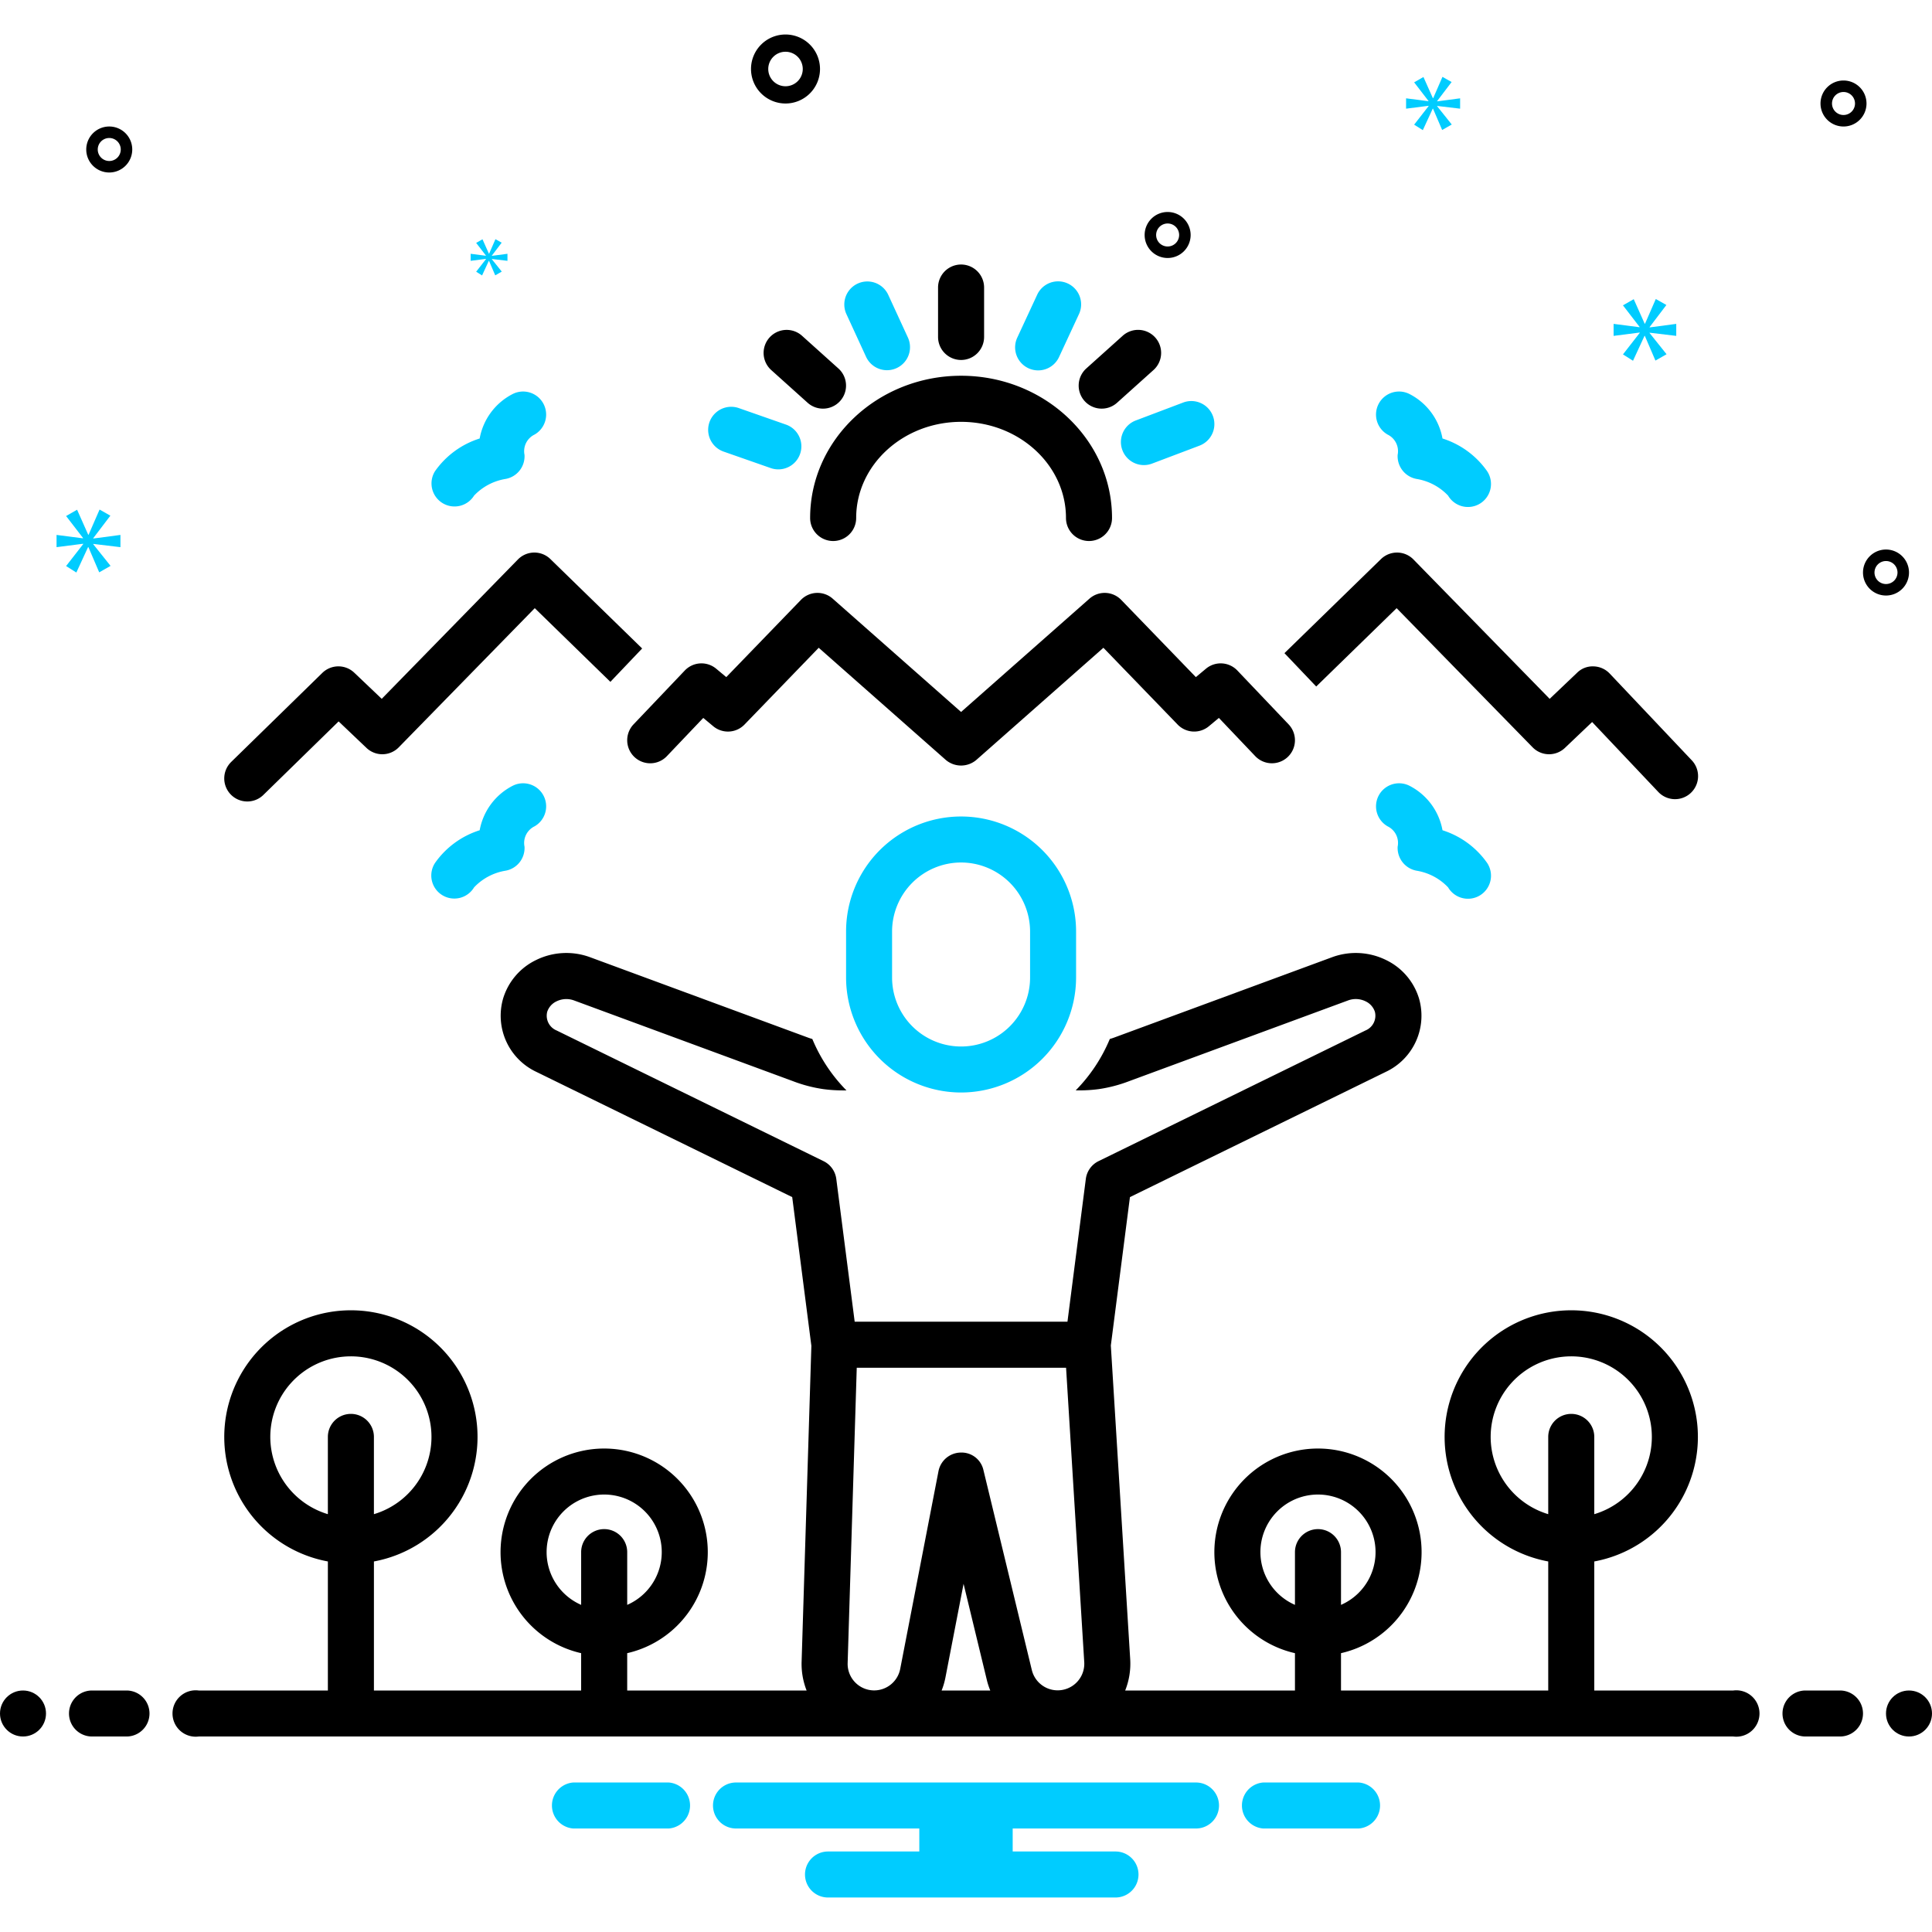 <svg xmlns="http://www.w3.org/2000/svg" viewBox="0 0 168 168" id="Self">
  <path fill="#000000" d="M83.572 31.302a2.003 2.003 0 002.002-2.004V25.004a2.002 2.002 0 10-4.004 0v4.295A2.003 2.003 0 0083.572 31.302zM70.227 35.022a2.003 2.003 0 002.676-2.982L69.742 29.199A2.003 2.003 0 0067.066 32.181zM94.309 34.868a2.001 2.001 0 002.828.153l3.162-2.84A2.003 2.003 0 1097.624 29.199l-3.162 2.84A2.006 2.006 0 0094.309 34.868z" class="color2d4356 svgShape"></path>
  <path fill="#00ccff" d="M75.311 31.028a2.002 2.002 0 103.637-1.677l-1.709-3.712a2.002 2.002 0 10-3.637 1.677zM89.43 32.021a2.001 2.001 0 002.66-.973l1.721-3.707a2.003 2.003 0 10-3.632-1.689L88.458 29.359A2.004 2.004 0 0089.43 32.021zM97.6 39.146a1.998 1.998 0 002.581 1.166l4.121-1.559a2.004 2.004 0 00-1.416-3.75l-4.121 1.559A2.005 2.005 0 0097.6 39.146zM62.888 39.257l4.166 1.458a2.004 2.004 0 001.322-3.783l-4.166-1.458a2.004 2.004 0 00-1.322 3.783z" class="color0bceb2 svgShape"></path>
  <path fill="#000000" d="M83.572,32.674c-7.238,0-13.126,5.549-13.126,12.369a2.002,2.002,0,1,0,4.004,0c0-4.611,4.092-8.361,9.122-8.361s9.122,3.75,9.122,8.361a2.002,2.002,0,1,0,4.004,0C96.698,38.223,90.809,32.674,83.572,32.674Z" class="color2d4356 svgShape"></path>
  <path fill="#00ccff" d="M38.466 43.738a2.001 2.001 0 002.758-.641 4.84 4.84 0 012.738-1.45 2.003 2.003 0 001.648-2.092 1.606 1.606 0 01.872-1.766 2.004 2.004 0 00-1.903-3.526 5.434 5.434 0 00-2.869 3.867 7.504 7.504 0 00-3.886 2.848A2.005 2.005 0 0038.466 43.738zM120.662 37.789a1.606 1.606 0 01.872 1.766 2.013 2.013 0 001.64 2.091 4.847 4.847 0 012.747 1.451 2.003 2.003 0 103.398-2.119 7.505 7.505 0 00-3.885-2.848 5.434 5.434 0 00-2.869-3.867 2.004 2.004 0 00-1.903 3.526zM46.483 71.855a2.004 2.004 0 00-1.903-3.526 5.434 5.434 0 00-2.869 3.867A7.504 7.504 0 0037.825 75.044 2.003 2.003 0 1041.224 77.163a4.84 4.84 0 012.738-1.45 2.003 2.003 0 001.648-2.092A1.606 1.606 0 0146.483 71.855zM123.175 75.712a4.847 4.847 0 012.747 1.451 2.003 2.003 0 103.398-2.119 7.505 7.505 0 00-3.885-2.848 5.434 5.434 0 00-2.869-3.867 2.004 2.004 0 00-1.903 3.526 1.606 1.606 0 01.872 1.766A2.013 2.013 0 00123.175 75.712z" class="color0bceb2 svgShape"></path>
  <path fill="#000000" d="M21.502 69.694a1.997 1.997 0 001.399-.569l6.544-6.394 2.421 2.303a1.999 1.999 0 002.811-.051L46.501 52.884 53.077 59.291l2.762-2.902-7.976-7.772a2 2 0 00-2.828.034L33.194 60.768l-2.388-2.272a2.001 2.001 0 00-2.778.018l-7.924 7.742a2.004 2.004 0 001.399 3.438zM121.446 52.884l11.824 12.099a1.999 1.999 0 002.811.051l2.365-2.25 5.742 6.069a2.003 2.003 0 102.908-2.755l-7.121-7.527a2 2 0 00-1.401-.625 1.918 1.918 0 00-1.432.551l-2.388 2.272L122.912 48.652a2 2 0 00-2.828-.034l-8.393 8.178 2.762 2.901zM55.16 65.819a1.999 1.999 0 002.831-.068l3.162-3.323.866.722a2 2 0 002.721-.146L71.193 56.328s11.049 9.751 11.054 9.756a2.051 2.051 0 002.648 0l11.054-9.756 6.453 6.676a2.002 2.002 0 002.721.146l.866-.722 3.162 3.323a2.003 2.003 0 002.9-2.765l-4.454-4.68a2.001 2.001 0 00-2.732-.157l-.877.731-6.489-6.713a2 2 0 00-2.763-.11L83.572 61.91 72.407 52.057a2 2 0 00-2.763.11l-6.489 6.713-.877-.731a2.001 2.001 0 00-2.732.157l-4.454 4.68A2.006 2.006 0 0055.16 65.819zM68.305 9a3 3 0 10-3-3A3.003 3.003 0 0068.305 9zm0-4.5a1.5 1.5 0 11-1.5 1.5A1.501 1.501 0 0168.305 4.5zM164 47.785a2 2 0 102 2A2.002 2.002 0 00164 47.785zm0 3a1 1 0 111-1A1.001 1.001 0 01164 50.785zM101.534 18.434a2 2 0 102 2A2.002 2.002 0 00101.534 18.434zm0 3a1 1 0 111-1A1.001 1.001 0 01101.534 21.434zM160.305 7a2 2 0 102 2A2.002 2.002 0 00160.305 7zm0 3a1 1 0 111-1A1.001 1.001 0 01160.305 10zM11.5 13a2 2 0 10-2 2A2.002 2.002 0 0011.5 13zm-3 0a1 1 0 111 1A1.001 1.001 0 018.5 13z" class="color2d4356 svgShape"></path>
  <polygon fill="#00ccff" points="8.111 46.796 9.597 44.841 8.658 44.309 7.704 46.499 7.672 46.499 6.703 44.324 5.747 44.872 7.219 46.781 7.219 46.812 4.918 46.515 4.918 47.579 7.234 47.282 7.234 47.313 5.747 49.221 6.639 49.785 7.657 47.579 7.688 47.579 8.627 49.769 9.613 49.206 8.111 47.328 8.111 47.297 10.473 47.579 10.473 46.515 8.111 46.828 8.111 46.796" class="color0bceb2 svgShape"></polygon>
  <polygon fill="#00ccff" points="42.262 22.528 41.406 23.627 41.92 23.952 42.506 22.681 42.523 22.681 43.064 23.942 43.632 23.618 42.767 22.537 42.767 22.519 44.127 22.681 44.127 22.068 42.767 22.248 42.767 22.23 43.623 21.104 43.082 20.798 42.533 22.059 42.514 22.059 41.956 20.807 41.406 21.122 42.253 22.222 42.253 22.24 40.928 22.068 40.928 22.681 42.262 22.51 42.262 22.528" class="color0bceb2 svgShape"></polygon>
  <polygon fill="#00ccff" points="145.761 29.207 145.761 28.163 143.445 28.47 143.445 28.439 144.903 26.521 143.982 26 143.046 28.148 143.015 28.148 142.064 26.015 141.127 26.552 142.57 28.424 142.57 28.455 140.313 28.163 140.313 29.207 142.585 28.916 142.585 28.946 141.127 30.818 142.001 31.371 143 29.207 143.03 29.207 143.951 31.355 144.918 30.803 143.445 28.961 143.445 28.931 145.761 29.207" class="color0bceb2 svgShape"></polygon>
  <polygon fill="#00ccff" points="124.969 8.788 126.227 7.133 125.432 6.683 124.625 8.536 124.598 8.536 123.778 6.696 122.969 7.16 124.214 8.775 124.214 8.801 122.268 8.55 122.268 9.45 124.227 9.199 124.227 9.225 122.969 10.84 123.724 11.317 124.585 9.45 124.611 9.45 125.405 11.303 126.24 10.827 124.969 9.238 124.969 9.212 126.967 9.45 126.967 8.55 124.969 8.814 124.969 8.788" class="color0bceb2 svgShape"></polygon>
  <circle cx="2" cy="149" r="2" fill="#000000" class="color2d4356 svgShape"></circle>
  <path fill="#000000" d="M11 147H8a2 2 0 000 4h3a2 2 0 000-4zM160 147h-3a2 2 0 000 4h3a2 2 0 000-4z" class="color2d4356 svgShape"></path>
  <circle cx="166" cy="149" r="2" fill="#000000" class="color2d4356 svgShape"></circle>
  <path fill="#00ccff" d="M118.154 155h-8.308a2.006 2.006 0 000 4h8.308a2.006 2.006 0 000-4zM58.154 155H49.846a2.006 2.006 0 000 4h8.308a2.006 2.006 0 000-4zM104 155H64a2 2 0 000 4H79.94v2H72a2 2 0 000 4H97a2 2 0 000-4H88.06v-2H104a2 2 0 000-4z" class="color0bceb2 svgShape"></path>
  <path fill="#000000" d="M150.721,147H138.633V135.779a11.012,11.012,0,1,0-4.004,0V147h-18.02v-3.246a9.01,9.01,0,1,0-4.004,0V147H97.842a6.293,6.293,0,0,0,.436-2.727l-1.684-27.273,1.662-12.904,22.248-10.89a5.393,5.393,0,0,0,2.888-6.383,5.476,5.476,0,0,0-2.848-3.334,5.962,5.962,0,0,0-4.708-.254h0l-19.012,7.01c-.117.043-.21.066-.32.104a14.038,14.038,0,0,1-2.966,4.467h.344a12.789,12.789,0,0,0,1.674-.112,12.39,12.39,0,0,0,2.651-.698l19.012-7.01h0a1.93,1.93,0,0,1,1.536.08,1.531,1.531,0,0,1,.8.903,1.386,1.386,0,0,1-.813,1.625l-23.216,11.365a2.005,2.005,0,0,0-1.106,1.544L92.823,114.93H74.32l-1.599-12.416a2.005,2.005,0,0,0-1.106-1.544L48.398,89.605a1.386,1.386,0,0,1-.813-1.625,1.531,1.531,0,0,1,.8-.903,1.943,1.943,0,0,1,1.537-.08l19.012,7.01a12.356,12.356,0,0,0,2.656.698,12.673,12.673,0,0,0,1.67.112h.344a14.038,14.038,0,0,1-2.966-4.467c-.11-.037-.203-.061-.32-.104L51.307,83.235a5.962,5.962,0,0,0-4.708.254,5.476,5.476,0,0,0-2.848,3.334,5.393,5.393,0,0,0,2.888,6.383l22.249,10.89,1.666,12.934-.848,27.443A6.307,6.307,0,0,0,70.14,147H54.539v-3.246a9.01,9.01,0,1,0-4.005,0V147H32.515V135.779a11.012,11.012,0,1,0-4.004,0V147H17.279a2.017,2.017,0,1,0,0,4H150.721a2.017,2.017,0,1,0,0-4Zm-21.098-22.051a7.008,7.008,0,1,1,9.01,6.718V124.949a2.002,2.002,0,1,0-4.004,0v6.718A7.023,7.023,0,0,1,129.623,124.949Zm-20.022,10.02a5.006,5.006,0,1,1,7.008,4.585v-4.585a2.002,2.002,0,1,0-4.004,0v4.585A5.013,5.013,0,0,1,109.601,134.969Zm-62.069,0a5.006,5.006,0,1,1,7.008,4.585v-4.585a2.002,2.002,0,1,0-4.005,0v4.585A5.013,5.013,0,0,1,47.531,134.969ZM23.504,124.949a7.008,7.008,0,1,1,9.01,6.718V124.949a2.002,2.002,0,1,0-4.004,0v6.718A7.023,7.023,0,0,1,23.504,124.949Zm50.996-6.012H92.702l1.58,25.592a2.314,2.314,0,0,1-4.556.698l-4.208-17.386a1.948,1.948,0,0,0-1.992-1.531,2.002,2.002,0,0,0-1.919,1.621l-3.328,17.191a2.312,2.312,0,0,1-2.265,1.87,2.308,2.308,0,0,1-2.305-2.39ZM82.209,145.886l1.58-8.162,2.044,8.447A6.35,6.35,0,0,0,86.11,147H81.88A6.291,6.291,0,0,0,82.209,145.886Z" class="color2d4356 svgShape"></path>
  <path fill="#00ccff" d="M83.572,95a10.011,10.011,0,0,1-10-10V81a10,10,0,0,1,20,0v4A10.011,10.011,0,0,1,83.572,95Zm0-20a6.007,6.007,0,0,0-6,6v4a6,6,0,0,0,12,0V81A6.007,6.007,0,0,0,83.572,75Z" class="color0bceb2 svgShape"></path>
</svg>
